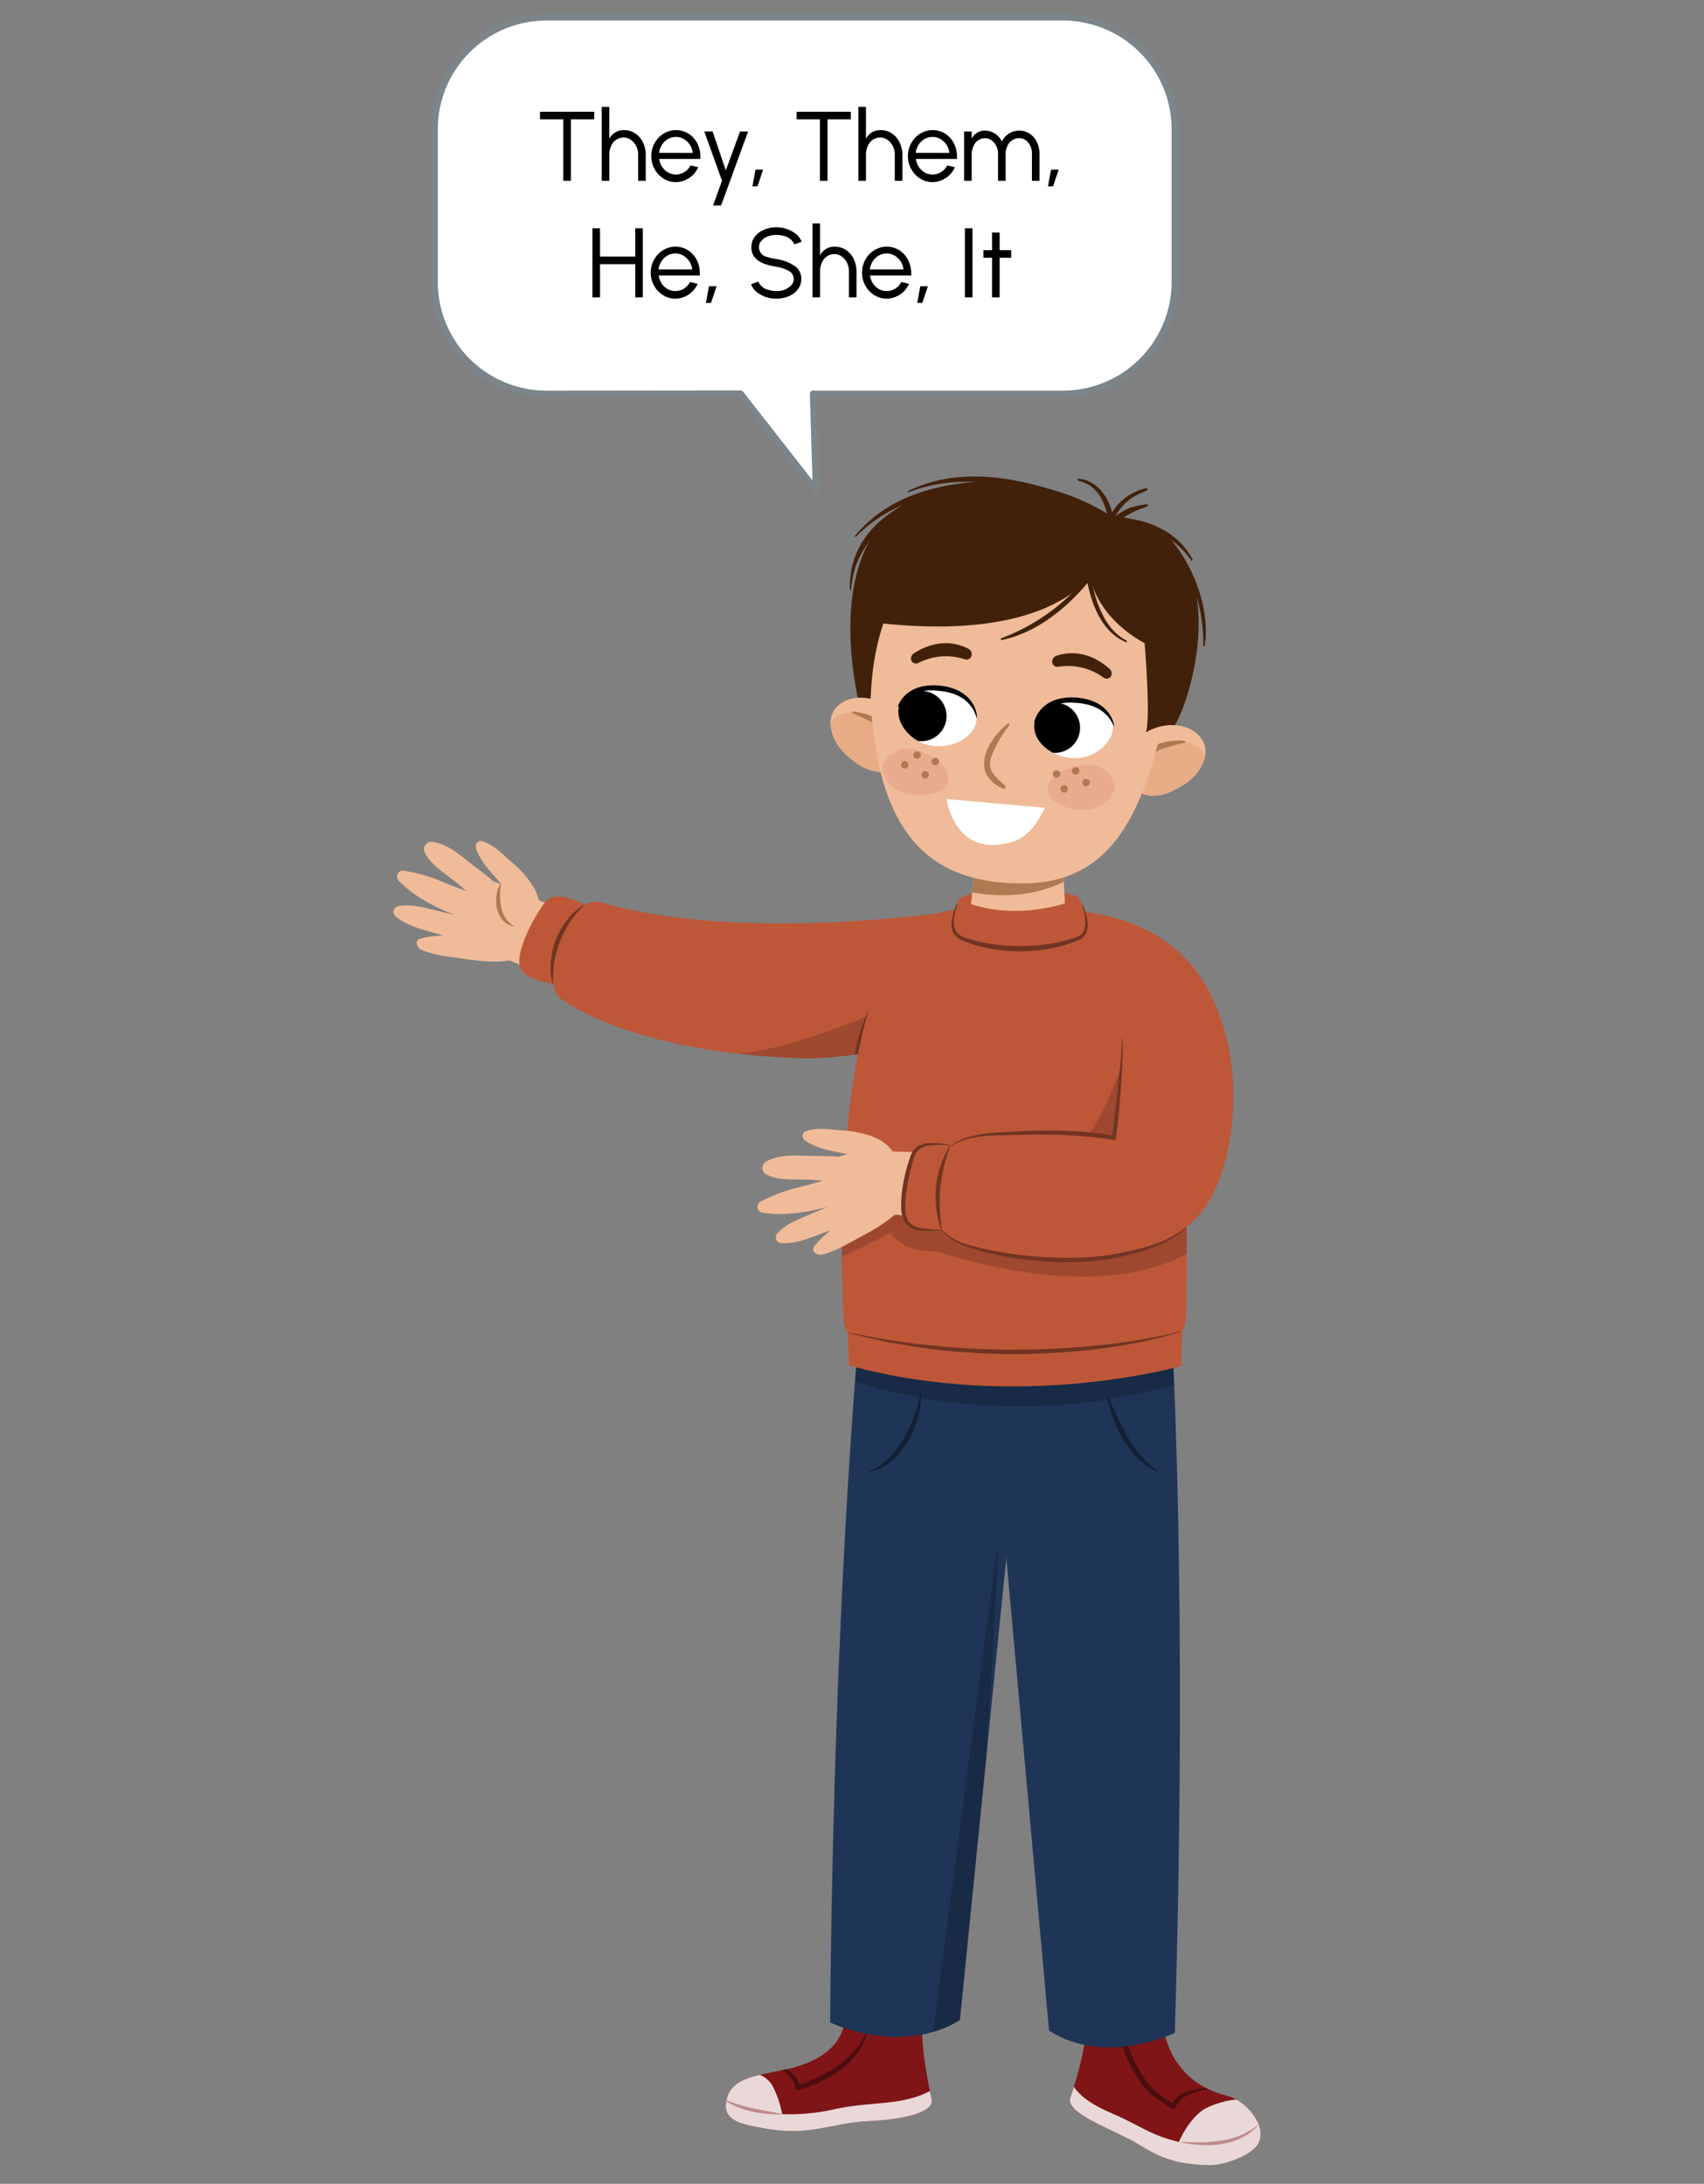 <svg xmlns="http://www.w3.org/2000/svg" xmlns:xlink="http://www.w3.org/1999/xlink" width="380" height="487.121" viewBox="0 0 380 487.121"><rect x="0" y="0" width="380" height="487.121" fill="#808080" stroke="none"/><defs><clipPath id="a"><path d="M208.07,203.836s-43.782,6.124-73.2-2.341c0,0-3.628-1.362-5.714,1.511-2.4,3.3-6.179,10.551-5.895,15.246.225,3.706,1.529,4.333,2.811,5.187s16.909,11.717,54.151,12.655c0,0,16.877-.214,23.927-4.914s13.031-8.332,13.458-16.022S213.482,203.2,208.07,203.836Z" fill="none"/></clipPath><clipPath id="b"><path d="M174.878,461.688c18.017-3.754,12.951-16.279,12.951-16.279s3.737-4.908,7.113,2.343c1.107,2.38,8.074,1.718,10.714,1.439-.563,8,2.037,18.554,2.125,19.331.317,2.866-7.327,4.306-13.593,4.582-9.452.415-13.269,3.665-24.364,1.542-3.8-.726-8.21-1.409-7.944-5.156C162.3,463.563,168.077,463.105,174.878,461.688Z" fill="none"/></clipPath><clipPath id="c"><path d="M273.736,467.518c-15.333-3.822-14.567-18.689-14.567-18.689s-3.475-6.116-6.722.707c-1.064,2.238-7.622-.193-10.107-1.144.457,8.588-3.631,19.1-3.719,19.895-.326,2.949,7.245,5.839,13.021,8.779,4.868,2.478,7.429,5.6,17.867,5.866,3.642.095,9.907-2.358,11.121-4.83C282.558,474.179,278.033,468.589,273.736,467.518Z" fill="none"/></clipPath><clipPath id="d"><path d="M192.164,290.755S186,350.343,185.117,451.123c0,0,15.727,7.593,28.939-.521l15.576-155.131Z" fill="none"/></clipPath><clipPath id="e"><path d="M261.113,293.671l-31.664,3.622.183-1.822-37.468-4.716S186,350.343,185.117,451.123c0,0,15.727,7.593,28.939-.521l10.357-103.156,9.531,105.5c12.5,8.082,28.048.515,28.048.515C264.99,353.051,261.113,293.671,261.113,293.671Z" fill="none"/></clipPath><clipPath id="f"><path d="M236.905,191.263l.588,10.219s-10.34,3.7-20.941.206c.553-6.026,1.173-10.58,1.173-10.58Z" fill="#f0bb98"/></clipPath><clipPath id="g"><path d="M235.7,202.923c8.321.02,30.909-3.71,28.815,90.05,0,0,.074,4.073-1.645,4.5-7.363,1.817-39.547,5.06-72.733.183-1.461-.215-1.984-1.393-2.079-4.567,0,0-5.236-89.894,25.914-90.163S227.376,202.9,235.7,202.923Z" fill="none"/></clipPath><clipPath id="h"><path d="M268.647,166.3c-.83-2.885-3.738-4.452-7-4.291a11.1,11.1,0,0,0-7.394,2.875c-1.819,1.6-3.522,3.517-3.834,5.865-.448,3.365,2.2,6.039,5.693,6.688a9.625,9.625,0,0,0,5.932-1.327,14.909,14.909,0,0,0,4.4-3.08C267.971,171.224,269.326,168.665,268.647,166.3Z" fill="none"/></clipPath><clipPath id="i"><path d="M185.7,159c1.319-2.7,4.455-3.732,7.635-3.006a11.1,11.1,0,0,1,6.781,4.119c1.513,1.893,2.855,4.077,2.754,6.444-.146,3.392-3.214,5.564-6.772,5.593a9.607,9.607,0,0,1-5.608-2.34,14.875,14.875,0,0,1-3.795-3.8C185.5,163.97,184.615,161.214,185.7,159Z" fill="none"/></clipPath><clipPath id="j"><path d="M248.187,162.5c-.323,3.673-4.682,7-9.311,6.594s-8.545-3.751-8.222-7.423,4.758-6.283,9.389-5.876S248.509,158.828,248.187,162.5Z" fill="#fff"/></clipPath><clipPath id="k"><path d="M200.348,158.3c-.322,3.674,3.39,7.71,8.02,8.117s9.068-2.205,9.39-5.877-3.591-7.016-8.222-7.423S200.671,154.628,200.348,158.3Z" fill="#fff"/></clipPath></defs><title>lawr2_09.05</title><path d="M114.152,192.368c-1.941-1.706-3.935-3.865-6.48-4.676a1.138,1.138,0,0,0-1.578,1.239c.676,2.927,3.577,5.794,5.6,8.14l.184.209-1.955-.763c-1.487-1.36-3.221-2.575-4.685-3.716-2.614-2.042-5.386-4.545-8.8-5a1.622,1.622,0,0,0-1.7,2.361c1.315,2.784,4.523,4.66,6.952,6.624.759.613,1.518,1.29,2.292,1.97-1.483-.542-2.963-1.089-4.422-1.692a37.266,37.266,0,0,0-9.481-2.845,1.323,1.323,0,0,0-1.151,2.237c3.086,3.279,7.726,5.752,12.378,7.6-1.277-.285-2.553-.595-3.842-.908-2.769-.669-5.779-1.585-8.536-1.027a1.3,1.3,0,0,0-.77,2.231c2.45,2.108,5.724,2.88,8.792,3.778.621.182,1.25.372,1.881.56a20.642,20.642,0,0,0-5.094.664c-1.32.366-.811,2.08.257,2.532,3.058,1.291,6.442,1.508,9.664,2.011,12.352,1.931,15.094-1.228,16.476-4.531a7.881,7.881,0,0,0,.247-6.166,9.789,9.789,0,0,0-1.105-4.827A21.686,21.686,0,0,0,114.152,192.368Z" fill="#f0bb98"/><path d="M112.993,213.93s21.585,9.278,25.477,10.462c12.5,3.8,32.294,9.366,45.7,7.282,2.982-.463-.827-19.863-3.267-19.66-20.292,1.683-45.338-3.709-63.882-12.716-.134-.066-.267-.122-.4-.173" fill="#f0bb98"/><path d="M208.07,203.836s-43.782,6.124-73.2-2.341c0,0-3.628-1.362-5.714,1.511-2.4,3.3-6.179,10.551-5.895,15.246.225,3.706,1.529,4.333,2.811,5.187s16.909,11.717,54.151,12.655c0,0,16.877-.214,23.927-4.914s13.031-8.332,13.458-16.022S213.482,203.2,208.07,203.836Z" fill="#bd5738"/><g clip-path="url(#a)"><path d="M196.249,225.471S173.392,235.726,161,235.085l.641,4.7,32.044.428Z" fill="#713422" opacity="0.4"/><path d="M189.838,243.515a32.671,32.671,0,0,1,.253-5.072,50.489,50.489,0,0,1,.853-4.978,42.314,42.314,0,0,1,1.393-4.865c.3-.794.589-1.588.921-2.37a25.275,25.275,0,0,1,1.175-2.271l.095.034a88.665,88.665,0,0,0-2.609,9.691q-1.119,4.895-1.983,9.847Z" fill="#713422"/></g><path d="M174.878,461.688c18.017-3.754,12.951-16.279,12.951-16.279s3.737-4.908,7.113,2.343c1.107,2.38,8.074,1.718,10.714,1.439-.563,8,2.037,18.554,2.125,19.331.317,2.866-7.327,4.306-13.593,4.582-9.452.415-13.269,3.665-24.364,1.542-3.8-.726-8.21-1.409-7.944-5.156C162.3,463.563,168.077,463.105,174.878,461.688Z" fill="#7f1517"/><g clip-path="url(#b)"><path d="M209.3,465.266c-7.027,4.822-14.308,3.187-23.5,5.283a45.317,45.317,0,0,1-11.377,1.031,22.906,22.906,0,0,0-1.936-5.908,5.768,5.768,0,0,0-5.039-3.285,4.76,4.76,0,0,0-3.563,1.856,6.854,6.854,0,0,0-4.174,2.076c-.4-.342-.835-.716-1.376-1.161-1.77-1.455.051-3.435-2.072-4.431a3.271,3.271,0,0,0-4.855,2.785c-.121,5.156,5.531,8.991,9.632,11.129a40,40,0,0,0,7.971,3.074,2.613,2.613,0,0,0,2.384,1.257,2.358,2.358,0,0,0,2.079-.344,27.35,27.35,0,0,0,4.588.277c6.86-.215,13.822-2.133,20.642-2.956,5.123-.617,11.42-1.314,15.131-5.327C215.823,468.466,212.124,463.327,209.3,465.266Z" fill="#ead8d8"/><path d="M174.42,471.58s-8.03.362-13-3.3" fill="#ead8d8"/><path d="M174.421,471.62s-.855.042-2.134-.023a29.522,29.522,0,0,1-4.653-.6c-.414-.11-.832-.2-1.234-.323s-.8-.229-1.176-.381-.743-.26-1.075-.424-.657-.28-.937-.439a11.843,11.843,0,0,1-1.331-.789l-.488-.329.047-.063s.213.07.558.215c.173.07.373.172.617.257s.524.171.808.294.619.207.956.32.71.182,1.073.308.768.185,1.153.307.8.186,1.2.281.81.176,1.209.263c.4.06.793.175,1.181.233.775.145,1.5.284,2.117.4s1.15.242,1.52.3.585.12.585.12Z" fill="#bf8a8b"/><path d="M170.888,459.92c.369.142.722.324,1.08.481s.706.336,1.046.519.673.383.991.59.636.41.934.634a8.326,8.326,0,0,1,1.55,1.48,4.375,4.375,0,0,1,.822,1.727l.2.947.985-.264c.463-.125.872-.256,1.3-.394s.84-.293,1.252-.46q1.237-.493,2.438-1.079a25.673,25.673,0,0,0,4.514-2.875q.525-.422,1.027-.873c.34-.3.648-.628.959-.953s.61-.665.89-1.021.539-.726.794-1.1c.237-.385.485-.761.686-1.168s.371-.823.542-1.235a13.1,13.1,0,0,0,.4-1.279,9.369,9.369,0,0,0,.225-1.3l-.114-.03a12.76,12.76,0,0,1-.405,1.222c-.143.405-.34.787-.521,1.177-.21.373-.409.755-.651,1.109-.225.367-.491.706-.746,1.052a19.453,19.453,0,0,1-3.718,3.549,29.678,29.678,0,0,1-4.405,2.676,33.413,33.413,0,0,1-4.762,1.979l.123.07a4.958,4.958,0,0,0-1.155-2.086,8.116,8.116,0,0,0-1.854-1.49,15.168,15.168,0,0,0-4.405-1.721Z" fill="#4c0d0e"/></g><path d="M273.736,467.518c-15.333-3.822-14.567-18.689-14.567-18.689s-3.475-6.116-6.722.707c-1.064,2.238-7.622-.193-10.107-1.144.457,8.588-3.631,19.1-3.719,19.895-.326,2.949,7.245,5.839,13.021,8.779,4.868,2.478,7.429,5.6,17.867,5.866,3.642.095,9.907-2.358,11.121-4.83C282.558,474.179,278.033,468.589,273.736,467.518Z" fill="#7f1517"/><g clip-path="url(#c)"><path d="M275.8,484.162c.041-.1.073-.21.116-.309a13.514,13.514,0,0,1,2.516-3.734c.9-.949,1.9-1.574,2.456-2.779a2.394,2.394,0,0,0,1.734-.485,12.578,12.578,0,0,0-2.3-7.857c-3.358-1.484-7.862-.394-11.142,1.135-3.493,1.629-7.284,7.834-7.814,13.186C265.4,484.233,271.238,485.244,275.8,484.162Z" fill="#ead8d8"/><path d="M287.221,469.767a3.074,3.074,0,0,0-3.085-.1c-2.75.946-3.652,3.662-5.932,5.369-4.543,3.4-10.923,3.934-16.029,2.567-4.787-1.282-6.064-2.263-11.343-4.886-4.369-2.167-10.477-3.834-12.723-9.8-1.021-2.711-5.519.42-7.721,3.922-1.862.363-2.18.8-4.078,1.116-4.749.789-9.593.639-14.372,1.339q-2.469.119-4.94.183-2.488.064-4.948.027c-3.1-.427-6.173-.978-9.271-1.417a23.443,23.443,0,0,1-3.77-1.674c-2.335-1.337-4.136-2.932-6.716-3.858a2.936,2.936,0,0,0-3.78,2.4,12.231,12.231,0,0,0-3.405-.029c-2.716.377-2.279,3.85-.665,5.089,4.159,3.191,10.417,4.921,15.6,5.821,1.276.492,2.634.844,3.863,1.188a83.005,83.005,0,0,0,15.522,2.472c4.848.422,8.665-1.027,13.3-2.064,5.218-1.167,9.055-.107,14.248-1.082a4.564,4.564,0,0,0,.893-.263,28.125,28.125,0,0,1,8.528,3.771,44.407,44.407,0,0,0,20.589,6.905c6.98.535,11.967-2.657,17.408-6.726C287.268,477.9,291.91,472.668,287.221,469.767Z" fill="#ead8d8"/><path d="M265.169,466.428a8.1,8.1,0,0,0-2.147,1.023,4.979,4.979,0,0,0-1.549,1.671,21.264,21.264,0,0,1-4.1-2.972c-4.956-4.962-6.406-12.124-6.812-12.836-.315.314-1.042.627-.889.926.188.412,1.819,8.088,6.945,12.809a20.311,20.311,0,0,0,2.124,1.612c.362.258.732.5,1.112.735s.755.455,1.176.685l.9.484.419-.874a4.389,4.389,0,0,1,1.2-1.492,8.421,8.421,0,0,1,1.85-1.082c.341-.15.695-.273,1.054-.4s.726-.243,1.1-.345.753-.189,1.137-.263.772-.165,1.162-.218l0-.118A15.168,15.168,0,0,0,265.169,466.428Z" fill="#4c0d0e"/><path d="M280.619,473.925a6.121,6.121,0,0,1-.515.629,9.072,9.072,0,0,1-.673.643,10.8,10.8,0,0,1-.952.742,12,12,0,0,1-1.224.736,15.765,15.765,0,0,1-1.445.672c-.522.179-1.058.387-1.62.527a15.635,15.635,0,0,1-1.72.367,14.254,14.254,0,0,1-1.748.2,14.822,14.822,0,0,1-1.7.056c-.552-.016-1.088,0-1.591-.044s-.978-.092-1.418-.134c-.881-.07-1.6-.247-2.109-.314l-.8-.135.016-.075s.3-.011.818,0,1.248.056,2.121.06c.436.006.906.011,1.4.016s1.018-.066,1.554-.063,1.087-.081,1.645-.119a14.255,14.255,0,0,0,1.677-.22,15.71,15.71,0,0,0,1.652-.323c.539-.131,1.059-.289,1.566-.442.485-.2.985-.338,1.417-.554.449-.189.852-.4,1.234-.6.36-.218.717-.4,1-.6a8.829,8.829,0,0,0,.737-.536c.393-.321.607-.529.607-.529Z" fill="#bf8a8b"/></g><path d="M192.164,290.755S186,350.343,185.117,451.123c0,0,15.727,7.593,28.939-.521l15.576-155.131Z" fill="#1f3557"/><g clip-path="url(#d)"><path d="M215.761,456.627,207.7,456.1s13.326-101.463,14.7-110.624S215.761,456.627,215.761,456.627Z" fill="#132034" opacity="0.5"/></g><path d="M261.113,293.671s3.877,59.38.879,159.792c0,0-15.545,7.567-28.048-.515L219.981,298.376Z" fill="#1f3557"/><path d="M235.7,202.923c8.321.02,30.909-3.71,28.815,90.05,0,0,.074,4.073-1.645,4.5-7.363,1.817-39.547,5.06-72.733.183-1.461-.215-1.984-1.393-2.079-4.567,0,0-5.236-89.894,25.914-90.163S227.376,202.9,235.7,202.923Z" fill="#bd5738"/><g clip-path="url(#e)"><path d="M265.327,302.81l-1.217,5.263s-35.1,13.193-75.829-.722l-.11-5.522S224.3,311.252,265.327,302.81Z" fill="#132034" opacity="0.5"/></g><path d="M239.085,199.578s2.019-.033,2.8,4.111c.215,1.131.7,4.566-1.478,5.331a40.111,40.111,0,0,1-25.438.123c-2.143-.829-2.7-2.224-2.063-5.474.548-2.8.749-3.7,4.054-4.346A61.49,61.49,0,0,1,239.085,199.578Z" fill="#bd5738"/><path d="M236.905,191.263l.588,10.219s-10.34,3.7-20.941.206c.553-6.026,1.173-10.58,1.173-10.58Z" fill="#f0bb98"/><g clip-path="url(#f)"><path d="M215.31,193.887l22.206-2.257,1.067,4.252s-8.322,5.916-22.635,3.012Z" fill="#ae7a51"/></g><path d="M260.458,163.524c3.843-1.112,18.681-45.542-12.884-48.537a47.909,47.909,0,0,0-40.444-5.113c-25.968,8.428-15.337,47.845-15.337,47.845Z" fill="#42210b"/><g clip-path="url(#g)"><path d="M267.815,277.383s-15.381,15.381-59.175,1.709c0,0-6.837.641-10.041-4.059,0,0-10.468,5.34-12.818,6.195l.855-8.972,12.6-6.409,65.156-.427Z" fill="#713422" opacity="0.4"/><path d="M253.074,228.676s-5.768,20.294-11.75,26.062l11.75,4.487Z" fill="#713422" opacity="0.4"/></g><path d="M268.647,166.3c-.83-2.885-3.925-4.468-6.784-4.54-2.658-.144-4.44.056-7.606,3.124-1.732,1.678-3.522,3.517-3.834,5.865-.448,3.365,2.2,6.039,5.693,6.688a9.625,9.625,0,0,0,5.932-1.327,14.909,14.909,0,0,0,4.4-3.08C267.971,171.224,269.326,168.665,268.647,166.3Z" fill="#f0bb98"/><g clip-path="url(#h)"><path d="M268.65,168.726c-.616-2.351-3.31-3.588-6.141-3.42a12.182,12.182,0,0,0-10.324,7.771,4.678,4.678,0,0,0,1.654,5.528,4.755,4.755,0,0,0,4.632.326,11.489,11.489,0,0,0,6.688-2.705C267.725,174.263,269.425,171.687,268.65,168.726Z" fill="#e8ac86"/></g><path d="M264.069,165.206c-4.13-.274-8.869,1.3-10.763,4.039-.3.431.56,1,1.051.667a25.654,25.654,0,0,1,4.295-2.689,40.128,40.128,0,0,1,5.508-1.525C264.446,165.621,264.42,165.23,264.069,165.206Z" fill="#ae7a51"/><path d="M185.7,159c1.319-2.7,4.644-3.715,7.472-3.288,2.641.321,4.361.829,6.944,4.4,1.413,1.955,2.855,4.077,2.754,6.444-.146,3.392-3.214,5.564-6.772,5.593a9.607,9.607,0,0,1-5.608-2.34,14.875,14.875,0,0,1-3.795-3.8C185.5,163.97,184.615,161.214,185.7,159Z" fill="#f0bb98"/><g clip-path="url(#i)"><path d="M185.269,161.392c1.018-2.208,3.886-2.957,6.644-2.3a12.183,12.183,0,0,1,8.812,9.451,4.678,4.678,0,0,1-2.591,5.155,4.757,4.757,0,0,1-4.62-.486,11.507,11.507,0,0,1-6.115-3.828C185.217,167.005,183.991,164.173,185.269,161.392Z" fill="#e8ac86"/></g><path d="M190.393,158.724c4.115.449,8.506,2.828,9.9,5.852.217.476-.726.887-1.15.474a25.621,25.621,0,0,0-3.762-3.4,40.092,40.092,0,0,0-5.158-2.462C189.949,159.066,190.044,158.685,190.393,158.724Z" fill="#ae7a51"/><path d="M259.168,161.828C252.8,190.9,241.473,198.452,223.4,196.865s-27.807-13.384-29.251-40.746c.993-30.48,18.393-39.246,36.462-37.66S263.975,139.9,259.168,161.828Z" fill="#f0bb98"/><path d="M224.67,161.442c.236-.2.61.092.421.344a27.258,27.258,0,0,0-3.792,6.4c-1.4,3.635.279,4.668,2.881,7.109.354.333-.113.792-.5.617C216.31,172.619,219.843,165.448,224.67,161.442Z" fill="#ae7a51"/><path d="M248.187,162.5c-.323,3.673-4.682,7-9.311,6.594s-8.545-3.751-8.222-7.423,4.758-6.283,9.389-5.876S248.509,158.828,248.187,162.5Z" fill="#fff"/><g clip-path="url(#j)"><path d="M240.834,162.829a5.595,5.595,0,1,1-5.085-6.063A5.594,5.594,0,0,1,240.834,162.829Z"/></g><path d="M248.531,175.541c-.11,2.77-3.519,5.234-7.283,5.085s-7.772-1.815-7.663-4.585,3.706-4.745,8.062-5.446C245.357,170,248.641,172.771,248.531,175.541Z" fill="#e9ab8e"/><path d="M196.865,171c-.374,2.747,2.552,5.768,6.284,6.277s7.971-.433,8.346-3.179-2.822-5.318-6.99-6.768C200.958,166.1,197.238,168.257,196.865,171Z" fill="#e9ab8e"/><path d="M246.822,151.377a1.176,1.176,0,0,1-.785-.271h0a13.416,13.416,0,0,0-10.032-2.375,1.179,1.179,0,0,1-1.352-.973,1.4,1.4,0,0,1,.967-1.5c6.35-2.046,10.924,2.177,11.779,2.9a1.376,1.376,0,0,1,.295,1.8A1.176,1.176,0,0,1,246.822,151.377Z" fill="#42210b"/><path d="M204.06,147.986a1.165,1.165,0,0,0,.818-.145h0a13.42,13.42,0,0,1,10.282-.774,1.181,1.181,0,0,0,1.486-.749,1.4,1.4,0,0,0-.722-1.627c-5.951-3.017-11.129.437-12.088,1.014a1.375,1.375,0,0,0-.569,1.729A1.172,1.172,0,0,0,204.06,147.986Z" fill="#42210b"/><path d="M243.027,174.645a.834.834,0,1,0-.9.758A.835.835,0,0,0,243.027,174.645Z" fill="#ae7a51"/><path d="M240.7,172.028a.835.835,0,1,0-.9.759A.836.836,0,0,0,240.7,172.028Z" fill="#ae7a51"/><path d="M236.445,172.737a.835.835,0,1,0-.905.758A.835.835,0,0,0,236.445,172.737Z" fill="#ae7a51"/><path d="M238.151,176.047a.834.834,0,1,0-.9.759A.835.835,0,0,0,238.151,176.047Z" fill="#ae7a51"/><path d="M200.933,170.522a.834.834,0,1,1,.759.905A.835.835,0,0,1,200.933,170.522Z" fill="#ae7a51"/><path d="M203.678,168.352a.834.834,0,1,1,.759.9A.836.836,0,0,1,203.678,168.352Z" fill="#ae7a51"/><path d="M207.748,169.791a.834.834,0,1,1,.759.9A.834.834,0,0,1,207.748,169.791Z" fill="#ae7a51"/><path d="M275.05,243.9c-.1-9.117-2.426-18.436-7.417-26.113a31.2,31.2,0,0,0-11.1-9.875,38.879,38.879,0,0,0-13.561-4.309c-1.459-.208,4.055,9.695,4.77,12.506a90.583,90.583,0,0,1,2.514,15.4c.367,4.854-1.015,20.011-1.565,22.7-.855-.156-1.714-.3-2.581-.4a119.429,119.429,0,0,0-19-.749c-8.2.247-18.051-.4-18.831,10.1-.642,8.631.159,12.415,8.29,14.739,9.41,2.692,23.753,3.714,33.268,1.686,7.749-1.651,13.221-3.185,18.248-9.485C273.346,263.512,275.14,252.048,275.05,243.9Z" fill="#bd5738"/><polygon points="197.987 256.804 206.39 257.088 205.82 271.473 197.133 270.76 197.987 256.804" fill="#f0bb98"/><path d="M187.841,252.164c-2.575-.209-5.464-.752-7.99.117a1.14,1.14,0,0,0-.529,1.937c2.291,1.943,6.33,2.512,9.353,3.189l.273.058-2.026.553c-2-.2-4.12-.143-5.975-.185-3.316-.078-7.035-.432-10.043,1.237a1.622,1.622,0,0,0,.043,2.911c2.715,1.45,6.411,1.041,9.532,1.167.974.039,1.986.129,3.014.213-1.512.45-3.027.894-4.557,1.282a37.141,37.141,0,0,0-9.305,3.376,1.322,1.322,0,0,0,.41,2.48c4.433.79,9.632,0,14.467-1.29-1.2.534-2.4,1.046-3.625,1.564-2.622,1.116-5.583,2.177-7.462,4.27a1.305,1.305,0,0,0,.714,2.251c3.224.229,6.312-1.106,9.309-2.216.608-.225,1.225-.448,1.844-.674a20.564,20.564,0,0,0-3.691,3.574c-.84,1.08.59,2.153,1.717,1.877,3.224-.789,6.069-2.635,8.955-4.155,11.065-5.821,11.377-9.993,10.515-13.467a7.883,7.883,0,0,0-3.481-5.1,9.8,9.8,0,0,0-3.767-3.214A21.719,21.719,0,0,0,187.841,252.164Z" fill="#f0bb98"/><path d="M214.47,256.08s-9.408-3.075-11.088,1.168-3.3,12.17-1.624,15.218,7.739,1.766,10.149,1.844S214.47,256.08,214.47,256.08Z" fill="#bd5738"/><path d="M209.912,274.438a24.786,24.786,0,0,1-1.1-4.764,21.285,21.285,0,0,1,.952-9.676,19.058,19.058,0,0,1,2.093-4.42l.081.058c-.285.777-.578,1.526-.792,2.306-.248.762-.476,1.524-.645,2.3a33.024,33.024,0,0,0-.779,4.64,30.66,30.66,0,0,0-.127,4.7c.05,1.584.249,3.168.415,4.826Z" fill="#713422"/><path d="M250.307,231.509c.114,1.9.047,3.8-.025,5.7s-.2,3.792-.337,5.686-.294,3.785-.478,5.675-.363,3.778-.689,5.66l-.014.084-.088-.015a92.787,92.787,0,0,0-9.24-1c-3.094-.2-6.2-.26-9.3-.22l-4.653.1c-1.551.034-3.1.057-4.649.159-3.058.215-6.265.645-8.835,2.426l-.058-.081a11.705,11.705,0,0,1,4.209-2.087,25.177,25.177,0,0,1,4.645-.846c1.562-.154,3.122-.228,4.671-.312s3.1-.2,4.658-.221c3.116-.077,6.246-.056,9.37.111,1.563.072,3.122.211,4.673.395,1.546.153,3.106.412,4.671.679l-.959.647c.329-1.765.531-3.7.743-5.559q.364-2.814.662-5.641l.561-5.656c.175-1.887.325-3.775.359-5.671Z" fill="#713422"/><path d="M210.1,274.3a12.535,12.535,0,0,0,6.114,3.434,64.509,64.509,0,0,0,6.956,1.568,89.167,89.167,0,0,0,14.2,1.25,58.039,58.039,0,0,0,14.16-1.41,47.975,47.975,0,0,0,6.854-1.949,22.012,22.012,0,0,0,6.157-3.522l.064.077a20.951,20.951,0,0,1-6.031,3.937A47.934,47.934,0,0,1,251.7,279.9a41.921,41.921,0,0,1-7.119,1.289c-2.4.245-4.811.351-7.218.363-2.407-.039-4.807-.2-7.2-.434a65.2,65.2,0,0,1-14.1-2.876,19.631,19.631,0,0,1-3.314-1.5,8.6,8.6,0,0,1-2.724-2.374Z" fill="#713422"/><path d="M211.919,255.481a21.586,21.586,0,0,0-4.192,0,4.577,4.577,0,0,0-3.33,1.432,2.641,2.641,0,0,0-.355.749c-.107.327-.234.644-.332.977q-.319.984-.575,1.994a39.22,39.22,0,0,0-.821,4.071,24.74,24.74,0,0,0-.434,4.076,7.338,7.338,0,0,0,.691,3.648,4.669,4.669,0,0,0,3.292,1.568,35.89,35.89,0,0,0,4.2.338l.006.1a28.064,28.064,0,0,1-4.252.086,5.306,5.306,0,0,1-3.86-1.617,7.279,7.279,0,0,1-.988-4.115,25.663,25.663,0,0,1,.358-4.244,39.315,39.315,0,0,1,.929-4.155c.188-.684.4-1.362.634-2.033a6.339,6.339,0,0,1,.9-1.937,5.225,5.225,0,0,1,3.913-1.467,18.677,18.677,0,0,1,4.231.433Z" fill="#713422"/><path d="M205.49,172.753a.834.834,0,1,1,.758.906A.834.834,0,0,1,205.49,172.753Z" fill="#ae7a51"/><path d="M243.266,116.663l13.793,9.02,2.67,18.974.437,1S237.763,138.936,243.266,116.663Z" fill="#42210b"/><path d="M244.382,117.431l1.1,7.682s-7.246,19.664-53.206,13.4l8.631-24.228L224.626,109Z" fill="#42210b"/><path d="M240.511,106.776c-.275-.025-.217.463.016.509,4.982.994,7.073,6.812,6.7,12.078a.514.514,0,1,0,1.019.09C249.127,114.07,246.181,107.279,240.511,106.776Z" fill="#42210b"/><path d="M251.226,142.887c-4.842-2.535-6.721-8.2-7.939-13.788.323-.406.636-.823.947-1.241-.01-.066-.023-.135-.034-.2a.854.854,0,0,1,0-.471,5.047,5.047,0,0,0-.156-.644c-.334.449-.673.893-1.021,1.33-.17-.836-.33-1.664-.487-2.475-.094-.491-.722-.349-.677.148.1,1.051.235,2.132.419,3.218a44.7,44.7,0,0,1-18.954,13.587c-.225.079-.181.461.061.411,7.05-1.423,13.814-6.363,19.129-12.719,1.146,5.645,3.637,11.174,8.591,13.2C251.309,143.321,251.413,142.986,251.226,142.887Z" fill="#42210b"/><path d="M255.714,112.46c-2.859.483-3.927.555-7.019,2.668,2.162-3.361,3.746-4.324,7.02-5.7.3-.125.229-.6-.082-.542a11.89,11.89,0,0,0-8.969,8.466.325.325,0,0,0,.059.329c-.173.267-.357.522-.513.814-.282.532.336,1.031.686.545,2.353-3.288,5.4-4.876,8.9-6.035C256.094,112.9,256.03,112.407,255.714,112.46Z" fill="#42210b"/><path d="M247.547,115.529c-.344.022-.511.673-.168.672,7.285-.015,14.144,2.876,18.3,8.844.1.146.353-.085.266-.252C262.606,118.251,254.7,115.076,247.547,115.529Z" fill="#42210b"/><path d="M236.626,109.916c-10.809-3.684-23.292-5.687-34.095-.413-.155.076-.063.373.1.31,11.333-4.42,22.494-1.737,33.718,1.007C236.875,110.95,237.158,110.1,236.626,109.916Z" fill="#42210b"/><path d="M219.247,107.371c-10.168.543-21.2,3.26-28.563,12.111-.106.126.064.367.179.249,8.068-8.25,18.216-9.853,28.435-11.419C219.777,108.237,219.748,107.345,219.247,107.371Z" fill="#42210b"/><path d="M260.132,119.212c-.272-.293-.772.123-.513.433a36.7,36.7,0,0,1,8.715,24.3.174.174,0,0,0,.347.02C269.921,135.252,265.782,125.309,260.132,119.212Z" fill="#42210b"/><path d="M202.036,112.241c-6.725,3.706-12.742,9.49-12.509,19.173,0,.138.265.285.276.15.62-9.414,6.692-13.991,12.838-18.56C202.928,112.789,202.368,112.059,202.036,112.241Z" fill="#42210b"/><path d="M241.37,201.7l.212.434a7.233,7.233,0,0,1,.5,1.288,10.505,10.505,0,0,1,.434,2.135,4.7,4.7,0,0,1-.519,2.977,2.928,2.928,0,0,1-1.542,1.213c-.5.189-1.029.383-1.567.583s-1.124.37-1.718.554a16.778,16.778,0,0,1-1.842.469,34.627,34.627,0,0,1-3.9.649l-2.028.157c-.681.018-1.365.048-2.049.054-1.368-.031-2.735-.1-4.072-.254a35.264,35.264,0,0,1-3.893-.658,27.508,27.508,0,0,1-3.551-1.03c-.281-.11-.55-.2-.825-.318l-.2-.087-.15-.062-.091-.048-.36-.191a4.383,4.383,0,0,1-.769-.513,3.443,3.443,0,0,1-.649-.686,4.669,4.669,0,0,1-.414-.795,6.4,6.4,0,0,1-.172-.8,6.237,6.237,0,0,1,.055-1.4c.031-.212.063-.415.091-.612.048-.191.092-.373.136-.548.083-.347.163-.678.252-.954a8.785,8.785,0,0,1,.455-1.3c.123-.292.188-.448.188-.448l.11.042-.133.458a11.108,11.108,0,0,0-.31,1.311c-.065.285-.114.6-.167.948l-.084.541q-.019.281-.039.584a3.686,3.686,0,0,0,.586,2.549,5.361,5.361,0,0,0,2.75,1.495,35.627,35.627,0,0,0,3.492.85c1.226.235,2.5.42,3.809.547s2.633.187,3.964.2q1-.015,1.993-.032l1.973-.13c1.3-.132,2.583-.294,3.807-.539.618-.1,1.212-.247,1.794-.39s1.158-.265,1.7-.451c1.059-.388,2.263-.481,2.794-1.354a4.563,4.563,0,0,0,.594-2.575,10.176,10.176,0,0,0-.242-2.075,8.712,8.712,0,0,0-.355-1.3l-.159-.452Z" fill="#713422"/><path d="M263.56,295.756c.131.48-.131,8.932-.131,8.932s-35.883,10.346-74.1-.11l-.393-10.084Z" fill="#bd5738"/><path d="M263.16,297.1s-.27.1-.8.257-1.291.4-2.277.656-2.191.562-3.577.871l-2.214.492c-.781.16-1.608.3-2.469.456-1.72.334-3.6.575-5.584.893-1.992.232-4.086.572-6.273.7q-1.638.13-3.325.266c-1.124.076-2.264.117-3.413.176-2.295.144-4.632.164-6.968.2l-1.753,0L222.762,302l-3.469-.124c-2.3-.075-4.554-.305-6.738-.443s-4.28-.486-6.271-.72-3.859-.574-5.584-.868-3.308-.547-4.69-.886l-3.583-.838c-1.983-.472-3.11-.764-3.11-.764l.022-.1,3.14.594c1,.189,2.212.419,3.6.681s2.981.451,4.7.716c1.725.246,3.59.546,5.58.716q1.494.15,3.059.312c1.042.109,2.107.222,3.2.273,2.176.117,4.419.324,6.707.376,1.143.03,2.3.058,3.452.089l1.739.045,1.741-.015c2.325-.015,4.649-.008,6.935-.13,1.142-.049,2.276-.077,3.4-.142l3.31-.232c2.176-.126,4.266-.4,6.256-.572,1.979-.266,3.858-.455,5.578-.742l2.472-.379,2.222-.4c1.394-.247,2.6-.506,3.6-.715,1.988-.427,3.105-.74,3.105-.74Z" fill="#713422"/><path d="M205.41,310.845s0,.086.006.249.017.41-.01.711a22,22,0,0,1-.276,2.511c-.1.511-.2,1.075-.368,1.65a17.087,17.087,0,0,1-.556,1.805,17.606,17.606,0,0,1-.759,1.883c-.272.637-.641,1.246-.964,1.874-.377.6-.776,1.19-1.177,1.762a19.772,19.772,0,0,1-1.347,1.566,13.668,13.668,0,0,1-2.868,2.271c-.473.257-.92.463-1.311.641s-.772.254-1.061.354-.531.137-.688.18l-.241.059h0a.059.059,0,0,1-.071-.043.06.06,0,0,1,.03-.067l.834-.416c.26-.141.6-.271.945-.5s.725-.5,1.143-.783.8-.686,1.248-1.06a17.076,17.076,0,0,0,1.264-1.321c.427-.467.792-1.018,1.2-1.541.37-.554.738-1.125,1.084-1.7.32-.6.689-1.168.964-1.779.3-.6.581-1.19.818-1.779.26-.582.468-1.16.672-1.707s.364-1.075.529-1.558a31.6,31.6,0,0,0,.843-3.286.058.058,0,0,1,.068-.046.056.056,0,0,1,.047.057Z" fill="#132034"/><path d="M246.815,310.823s.145.319.382.872c.11.275.257.609.427.987s.381.8.567,1.266c.208.457.435.953.673,1.477s.506,1.06.775,1.623c.251.568.579,1.118.862,1.7s.639,1.132.951,1.708c.328.561.674,1.113,1.023,1.649.393.5.7,1.061,1.091,1.52.4.444.717.965,1.116,1.349s.725.818,1.09,1.143.7.629,1,.916.608.454.842.635.423.33.554.428l.2.157.017.014a.057.057,0,0,1,.009.08.059.059,0,0,1-.07.015l-.846-.409c-.263-.141-.607-.269-.959-.491s-.738-.494-1.165-.779-.818-.683-1.273-1.058a17.26,17.26,0,0,1-1.291-1.32c-.438-.469-.809-1.02-1.232-1.544-.379-.556-.758-1.127-1.114-1.709-.318-.607-.682-1.187-.952-1.8-.291-.607-.573-1.2-.8-1.8-.255-.588-.459-1.171-.659-1.722s-.351-1.085-.512-1.57a31.349,31.349,0,0,1-.811-3.31.056.056,0,0,1,.046-.068.058.058,0,0,1,.064.034Z" fill="#132034"/><path d="M248.323,161.921s-.028-.089-.094-.241-.185-.375-.323-.648a5.887,5.887,0,0,0-.6-.919,4.353,4.353,0,0,0-.434-.5,6.4,6.4,0,0,0-.507-.509,8.924,8.924,0,0,0-1.277-.936c-.242-.139-.507-.257-.764-.392-.276-.1-.553-.22-.834-.336l-.9-.261c-.308-.073-.633-.119-.948-.2a8.981,8.981,0,0,0-.985-.139l-.5-.058-.493-.015c-.348-.012-.751-.066-1.053-.042-.317.016-.632.014-.949.036-.317.049-.635.079-.952.109-.306.063-.61.125-.909.188l-.848.272c-.263.118-.543.2-.785.339a7.858,7.858,0,0,0-1.33.852,8.553,8.553,0,0,0-1,.948,6.568,6.568,0,0,0-.649.88c-.148.266-.279.476-.345.63s-.093.238-.093.238l-.12-.011s.016-.092.044-.265a5.423,5.423,0,0,1,.22-.71,6.941,6.941,0,0,1,.52-1.027,6.81,6.81,0,0,1,.917-1.176,7.067,7.067,0,0,1,1.369-1.114c.259-.178.559-.305.847-.466.3-.136.619-.247.936-.374l1.008-.272,1.055-.165a14.3,14.3,0,0,1,2.17-.046,7.517,7.517,0,0,1,1.088.1,9.4,9.4,0,0,1,1.066.175c.348.089.7.155,1.035.259q.5.179.982.35l.908.44c.276.178.558.339.813.52a7.721,7.721,0,0,1,1.3,1.2,6.607,6.607,0,0,1,.841,1.232,6.475,6.475,0,0,1,.457,1.056,4.5,4.5,0,0,1,.233.978Z"/><path d="M200.348,158.3c-.322,3.674,3.39,7.71,8.02,8.117s9.068-2.205,9.39-5.877-3.591-7.016-8.222-7.423S200.671,154.628,200.348,158.3Z" fill="#fff"/><g clip-path="url(#k)"><path d="M199.9,159.235a5.6,5.6,0,1,0,6.063-5.085A5.6,5.6,0,0,0,199.9,159.235Z"/></g><path d="M200.314,157.705s.044-.081.135-.22.247-.337.43-.582a6.115,6.115,0,0,1,.748-.8,4.454,4.454,0,0,1,.514-.416,6.836,6.836,0,0,1,.588-.413,8.949,8.949,0,0,1,1.421-.7c.262-.094.544-.166.821-.254.289-.052.583-.12.879-.184.306-.033.617-.068.931-.1s.644-.008.968-.029a8.325,8.325,0,0,1,.994.036l.5.029.487.071a10.368,10.368,0,0,1,1.045.142c.31.07.619.123.927.2.305.1.613.189.92.272q.438.174.862.344l.789.415c.237.163.5.3.713.471a7.867,7.867,0,0,1,1.161,1.072,8.637,8.637,0,0,1,.822,1.107,6.5,6.5,0,0,1,.486.98c.1.288.192.516.231.68s.051.25.051.25l.117.011s0-.094,0-.268a5.326,5.326,0,0,0-.093-.737,6.88,6.88,0,0,0-1.031-2.421,7.155,7.155,0,0,0-1.154-1.336c-.224-.221-.5-.4-.753-.606-.272-.186-.567-.35-.856-.531l-.946-.443c-.333-.114-.669-.231-1.01-.347a14.426,14.426,0,0,0-2.129-.424,7.622,7.622,0,0,0-1.087-.087,9.315,9.315,0,0,0-1.082-.013c-.359.026-.716.03-1.064.075l-1.027.173-.971.276c-.3.126-.609.236-.892.369a7.683,7.683,0,0,0-1.486.955,6.536,6.536,0,0,0-1.043,1.067,6.433,6.433,0,0,0-.634.959,4.709,4.709,0,0,0-.4.922Z"/><path d="M233,180.164l-21.92-1.925s1.462,10.207,10.048,10.223C227.976,188.475,230.634,185.1,233,180.164Z" fill="#fff"/><path d="M254.89,139.006s1.922,20.722.641,24.353a11.776,11.776,0,0,1,6.32-1.64c2.124-13.093-.2-21.588-.125-21.217Z" fill="#42210b"/><path d="M132.579,203.075s-8.233-5.495-10.994-1.862-6.457,10.832-5.662,14.22,6.979,3.784,9.278,4.507S132.579,203.075,132.579,203.075Z" fill="#bd5738"/><path d="M111.742,197.082a14.909,14.909,0,0,0-.23,2.618,11.736,11.736,0,0,0,.26,2.606,7.612,7.612,0,0,0,.918,2.431,5.606,5.606,0,0,0,1.871,1.785l-.048.088a4.1,4.1,0,0,1-2.485-1.449,6.354,6.354,0,0,1-1.234-2.649,8,8,0,0,1-.07-2.821,6.64,6.64,0,0,1,.92-2.631Z" fill="#ae7a51"/><path d="M130.257,201.964a18.994,18.994,0,0,0-3.144,3.7,23.165,23.165,0,0,0-3.5,9,24.73,24.73,0,0,0-.269,4.857l-.1,0a20.206,20.206,0,0,1-.415-2.466,20.467,20.467,0,0,1,.018-2.513,16.461,16.461,0,0,1,1.11-4.931,16.968,16.968,0,0,1,2.5-4.393,12.943,12.943,0,0,1,3.735-3.337Z" fill="#713422"/><path d="M165.126,87.84l16.881,21.567-.655-21.567v.045h55.671a25,25,0,0,0,25-25V28.83a25,25,0,0,0-25-25H121.882a25,25,0,0,0-25,25V62.887a25,25,0,0,0,25,25Z" fill="#fff" stroke="#7b858a" stroke-linecap="round" stroke-linejoin="round" stroke-width="1.5"/><path d="M132.509,26.624h-5.2V40.332h-1.694V26.624h-5.193V24.93h12.091Z"/><path d="M142.309,40.332V34.5a4,4,0,0,0-1.628-3.311,2.84,2.84,0,0,0-1.639-.517,2.985,2.985,0,0,0-2.75,1.892,4.476,4.476,0,0,0-.408,1.936v5.831h-1.7V23.83h1.695v7.129a3.525,3.525,0,0,1,3.311-1.925,4.36,4.36,0,0,1,2.475.726,5.064,5.064,0,0,1,1.705,1.98A6.235,6.235,0,0,1,144,34.457v5.875Z"/><path d="M147.985,39.837a5.611,5.611,0,0,1-2-2.112,5.816,5.816,0,0,1-.748-2.894,5.9,5.9,0,0,1,.748-2.915,5.611,5.611,0,0,1,2-2.112,5.31,5.31,0,0,1,5.544,0,5.542,5.542,0,0,1,1.959,2.156,6.5,6.5,0,0,1,.7,3.036c0,.209,0,.364-.011.463h-9.154a4.022,4.022,0,0,0,1.959,3.014,3.571,3.571,0,0,0,1.749.451,3.677,3.677,0,0,0,3.257-2.024l1.716.4a5.528,5.528,0,0,1-4.973,3.322A5.124,5.124,0,0,1,147.985,39.837Zm6.491-5.732a4.04,4.04,0,0,0-1.958-3.08,3.5,3.5,0,0,0-1.783-.484,3.683,3.683,0,0,0-3.113,1.76,4.143,4.143,0,0,0-.639,1.8Z"/><path d="M166.829,29.331l-6.018,16.5h-1.793l1.991-5.512-3.949-10.99h1.858L161.856,38l3.18-8.669Z"/><path d="M168.477,37.846h1.694l-1.243,3.719H167.8Z"/><path d="M189.741,26.624h-5.2V40.332h-1.7V26.624H177.65V24.93h12.091Z"/><path d="M199.542,40.332V34.5a4,4,0,0,0-1.628-3.311,2.84,2.84,0,0,0-1.639-.517,2.988,2.988,0,0,0-2.751,1.892,4.49,4.49,0,0,0-.407,1.936v5.831h-1.7V23.83h1.694v7.129a3.528,3.528,0,0,1,3.312-1.925,4.365,4.365,0,0,1,2.476.726,5.08,5.08,0,0,1,1.7,1.98,6.234,6.234,0,0,1,.637,2.717v5.875Z"/><path d="M205.218,39.837a5.6,5.6,0,0,1-2-2.112,5.816,5.816,0,0,1-.748-2.894,5.9,5.9,0,0,1,.748-2.915,5.6,5.6,0,0,1,2-2.112,5.31,5.31,0,0,1,5.544,0,5.55,5.55,0,0,1,1.959,2.156,6.512,6.512,0,0,1,.7,3.036c0,.209,0,.364-.012.463H204.26a4.02,4.02,0,0,0,1.959,3.014,3.571,3.571,0,0,0,1.749.451,3.677,3.677,0,0,0,3.257-2.024l1.715.4a5.525,5.525,0,0,1-4.972,3.322A5.124,5.124,0,0,1,205.218,39.837Zm6.49-5.732a4.035,4.035,0,0,0-1.958-3.08,3.5,3.5,0,0,0-1.782-.484,3.685,3.685,0,0,0-3.114,1.76,4.129,4.129,0,0,0-.638,1.8Z"/><path d="M216.69,29.331v1.606a3.228,3.228,0,0,1,2.872-1.8,4.176,4.176,0,0,1,3.85,2.442,4.3,4.3,0,0,1,6.238-1.738,4.7,4.7,0,0,1,1.607,1.9,6.112,6.112,0,0,1,.56,2.619v5.973h-1.694V34.359a3.686,3.686,0,0,0-1.342-3.07,2.566,2.566,0,0,0-1.529-.462,2.825,2.825,0,0,0-2.607,1.749,4.149,4.149,0,0,0-.385,1.783v5.973h-1.695V34.359a3.642,3.642,0,0,0-1.441-3.059,2.648,2.648,0,0,0-1.562-.473,2.784,2.784,0,0,0-2.5,1.848,4.38,4.38,0,0,0-.374,1.816v5.841H215v-11Z"/><path d="M234.389,37.846h1.694l-1.243,3.719h-1.133Z"/><path d="M143.355,50.93v15.4h-1.694v-7.4h-7.855v7.4h-1.694V50.93h1.694v6.3h7.855v-6.3Z"/><path d="M147.864,65.837a5.6,5.6,0,0,1-2-2.112,5.816,5.816,0,0,1-.748-2.894,5.9,5.9,0,0,1,.748-2.915,5.6,5.6,0,0,1,2-2.112,5.311,5.311,0,0,1,5.545,0,5.54,5.54,0,0,1,1.958,2.156,6.5,6.5,0,0,1,.7,3.036c0,.209,0,.364-.011.463h-9.153a4.019,4.019,0,0,0,1.958,3.014,3.571,3.571,0,0,0,1.749.451,3.676,3.676,0,0,0,3.257-2.024l1.716.4a5.527,5.527,0,0,1-4.973,3.322A5.124,5.124,0,0,1,147.864,65.837Zm6.491-5.732a4.037,4.037,0,0,0-1.958-3.08,3.5,3.5,0,0,0-1.783-.484A3.683,3.683,0,0,0,147.5,58.3a4.129,4.129,0,0,0-.638,1.8Z"/><path d="M158.1,63.846H159.8l-1.243,3.719h-1.133Z"/><path d="M168.708,65.111a3.968,3.968,0,0,1-1.21-1.705l1.595-.594a3.294,3.294,0,0,0,2.289,1.848,5.79,5.79,0,0,0,1.738.264,4.443,4.443,0,0,0,3.344-1.3A2.049,2.049,0,0,0,177,62.218a1.993,1.993,0,0,0-1.078-1.783,8.819,8.819,0,0,0-2.805-.935c-2.321-.384-3.928-.968-4.852-2.145a3.477,3.477,0,0,1-.7-2.255,3.668,3.668,0,0,1,.77-2.3,4.9,4.9,0,0,1,2.036-1.552,7.2,7.2,0,0,1,7.151.946,4.179,4.179,0,0,1,1.243,1.738l-1.606.573a3.345,3.345,0,0,0-2.289-1.848,6.17,6.17,0,0,0-1.749-.254h-.066a4.967,4.967,0,0,0-1.848.341,3.558,3.558,0,0,0-1.409.957,2.055,2.055,0,0,0-.539,1.4,2.191,2.191,0,0,0,1.75,2.2,16.359,16.359,0,0,0,2.112.484,9.72,9.72,0,0,1,4.026,1.507,3.405,3.405,0,0,1,1.552,2.927,3.689,3.689,0,0,1-.76,2.288,4.929,4.929,0,0,1-2.035,1.562,7.058,7.058,0,0,1-2.783.55A6.864,6.864,0,0,1,168.708,65.111Z"/><path d="M189.312,66.332V60.5a4,4,0,0,0-1.628-3.311,2.84,2.84,0,0,0-1.639-.517,2.986,2.986,0,0,0-2.751,1.892,4.49,4.49,0,0,0-.407,1.936v5.831h-1.705V49.83h1.694v7.129a3.527,3.527,0,0,1,3.312-1.925,4.36,4.36,0,0,1,2.475.726,5.064,5.064,0,0,1,1.7,1.98,6.249,6.249,0,0,1,.639,2.717v5.875Z"/><path d="M194.988,65.837a5.6,5.6,0,0,1-2-2.112,5.816,5.816,0,0,1-.748-2.894,5.9,5.9,0,0,1,.748-2.915,5.6,5.6,0,0,1,2-2.112,5.31,5.31,0,0,1,5.544,0,5.542,5.542,0,0,1,1.959,2.156A6.5,6.5,0,0,1,203.2,61c0,.209,0,.364-.011.463H194.03a4.022,4.022,0,0,0,1.959,3.014,3.571,3.571,0,0,0,1.749.451A3.677,3.677,0,0,0,201,62.9l1.716.4a5.528,5.528,0,0,1-4.973,3.322A5.124,5.124,0,0,1,194.988,65.837Zm6.491-5.732a4.04,4.04,0,0,0-1.958-3.08,3.5,3.5,0,0,0-1.783-.484,3.683,3.683,0,0,0-3.113,1.76,4.118,4.118,0,0,0-.639,1.8Z"/><path d="M205.229,63.846h1.694l-1.243,3.719h-1.133Z"/><path d="M215.173,50.93h1.693v15.4h-1.693Z"/><path d="M222.928,57.5l-.012,8.834h-1.693l.01-8.834H219.3V55.8h1.936l-.01-3.928h1.693l.012,3.928H225.5V57.5Z"/></svg>